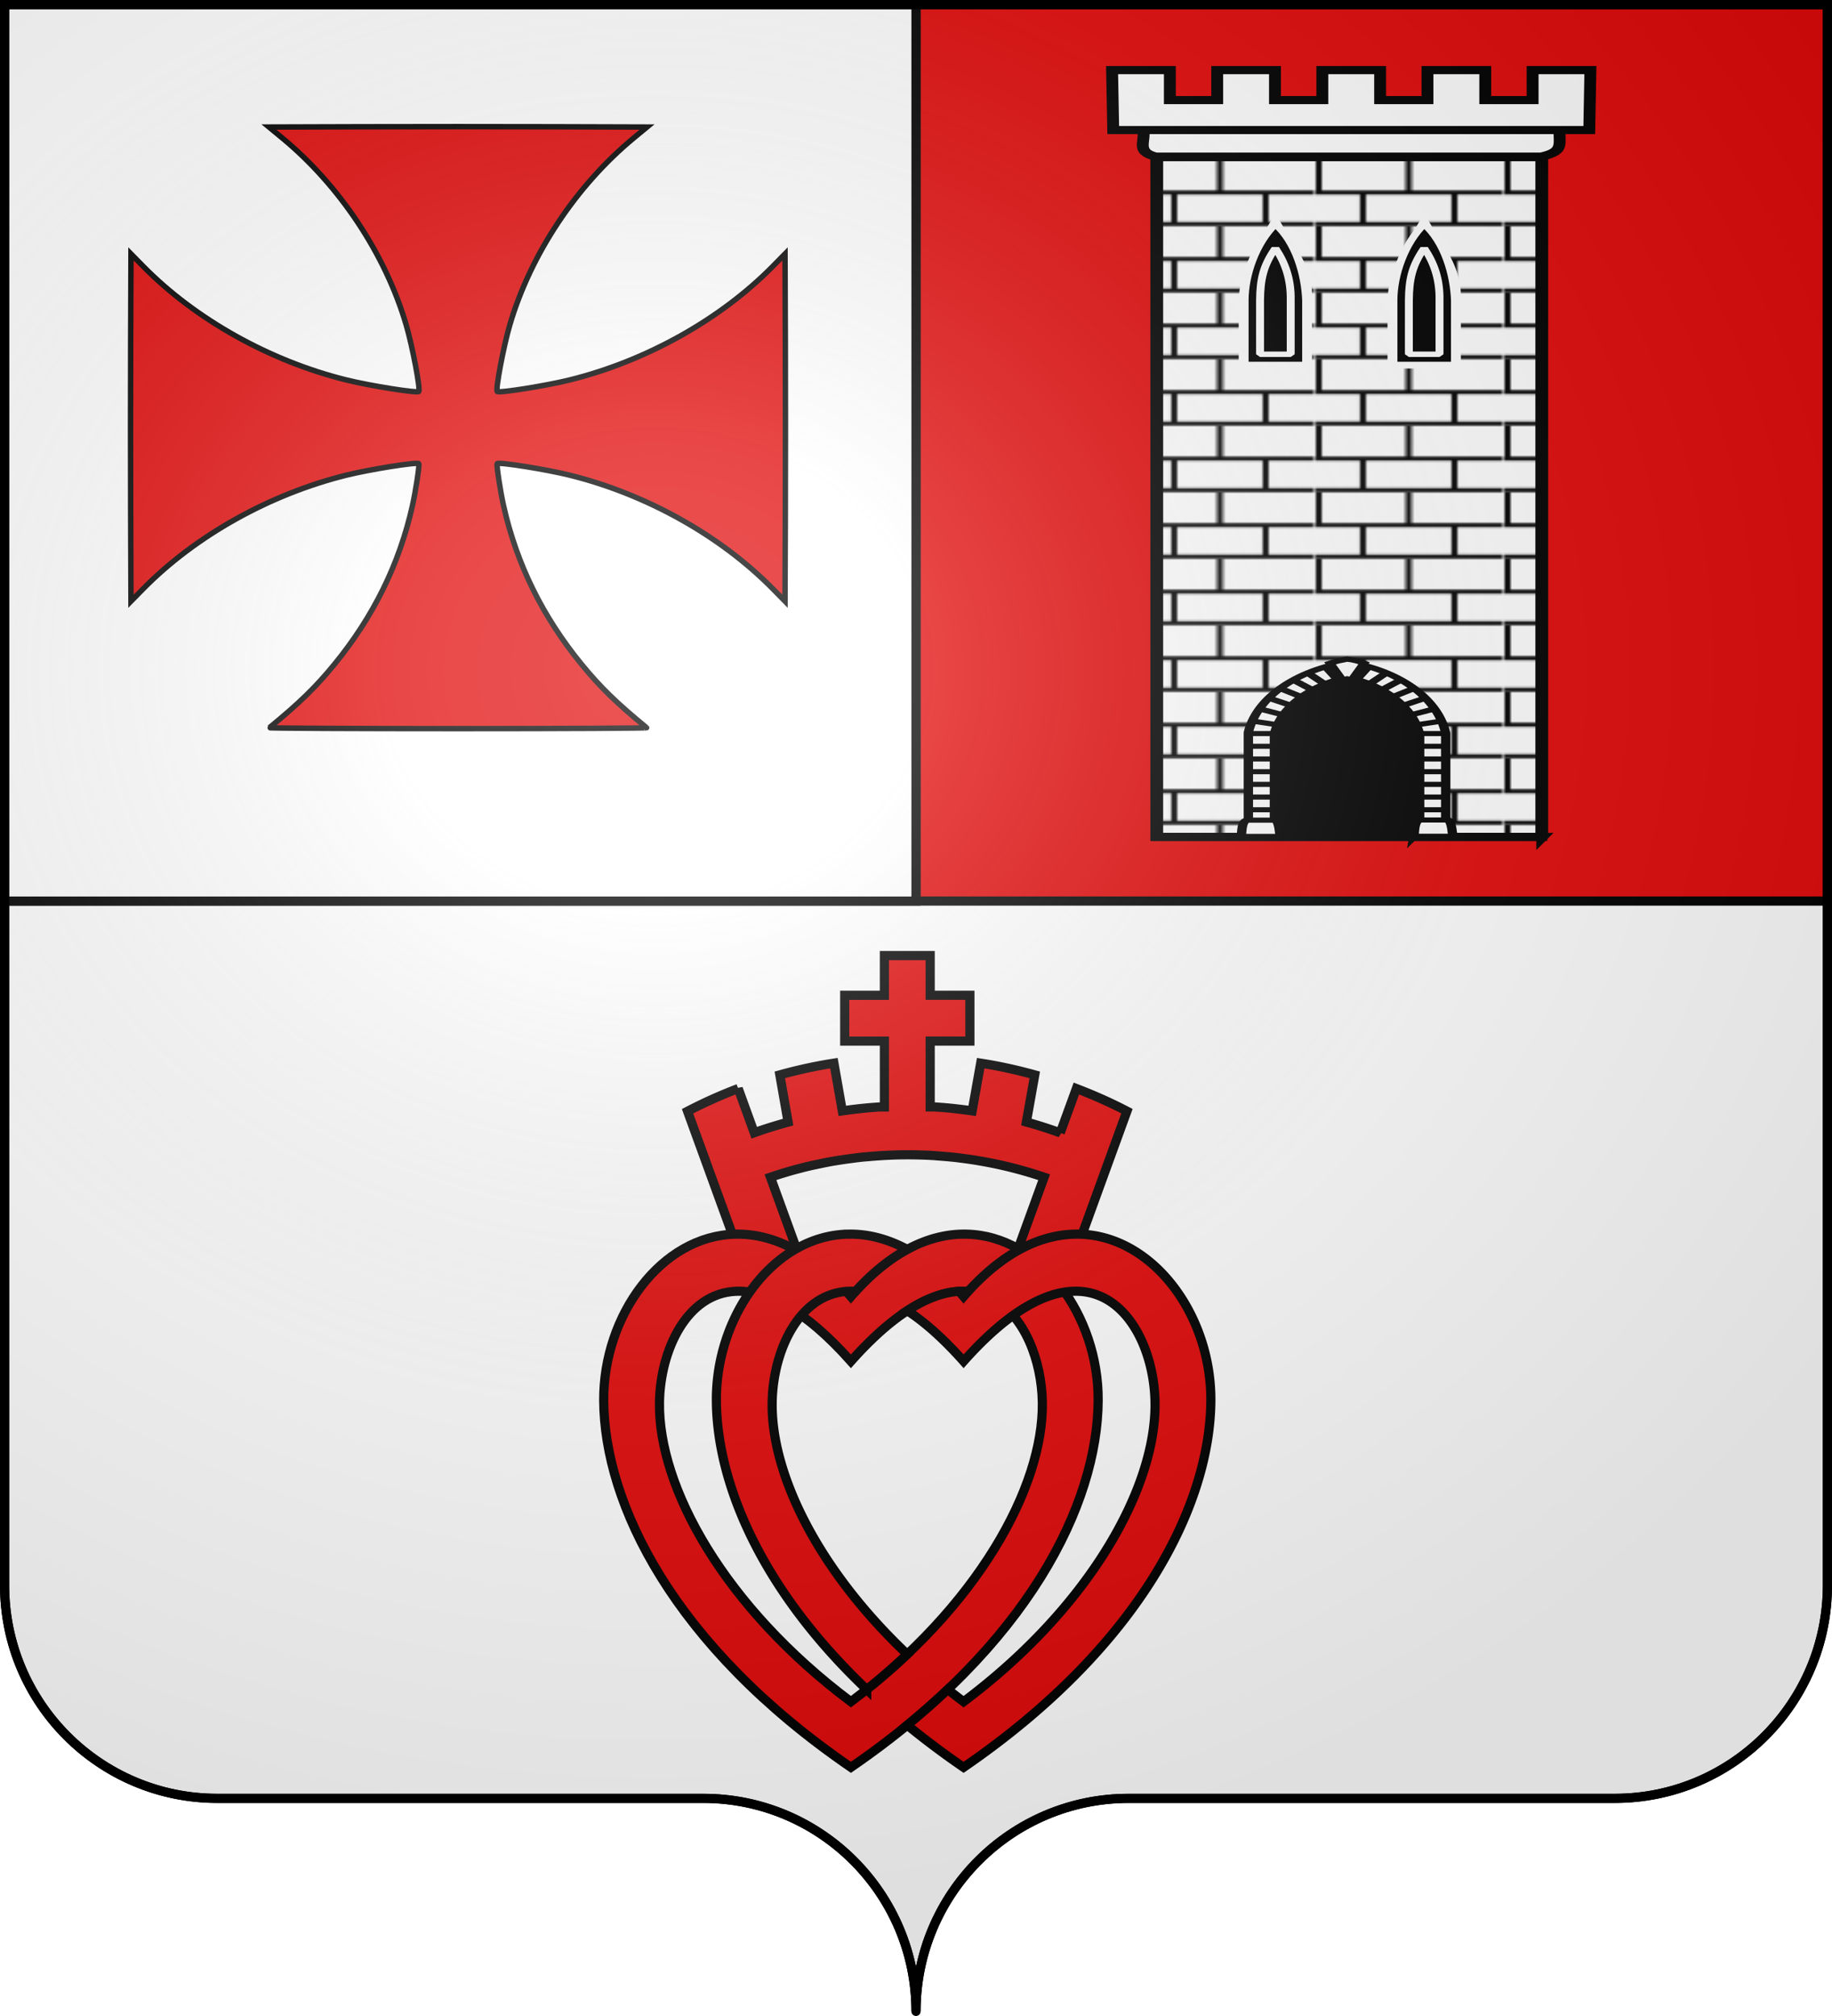 <svg xmlns="http://www.w3.org/2000/svg" xmlns:xlink="http://www.w3.org/1999/xlink" width="600" height="660" version="1.0"><defs><pattern xlink:href="#j" id="g" patternTransform="translate(706.076 -110.317)"/><pattern xlink:href="#k" id="j" patternTransform="translate(1455.798 -99.233)"/><pattern xlink:href="#g" id="q" patternTransform="translate(705.764 -110.323)"/><pattern xlink:href="#h" id="e" patternTransform="translate(706.076 -110.317)"/><pattern xlink:href="#i" id="f" patternTransform="translate(706.076 -110.317)"/><pattern id="d" width="63.433" height="32.822" patternTransform="translate(706.076 -110.317)" patternUnits="userSpaceOnUse"><path d="M1 16.188V1m45.974 15.188v15.634H15.96V16.188M31.467 1v15.188M1 31.822h61.433M1 16.188h61.433" style="fill:none;fill-opacity:1;fill-rule:evenodd;stroke:#000;stroke-width:2;stroke-linecap:square;stroke-linejoin:miter;stroke-miterlimit:4;stroke-dasharray:none;stroke-opacity:1;display:inline"/></pattern><pattern xlink:href="#l" id="i" patternTransform="translate(1455.798 -99.233)"/><pattern xlink:href="#m" id="h" patternTransform="translate(1455.798 -99.233)"/><pattern xlink:href="#d" id="k" patternTransform="translate(706.076 -110.317)"/><pattern xlink:href="#d" id="l" patternTransform="translate(706.076 -110.317)"/><pattern xlink:href="#d" id="m" patternTransform="translate(706.076 -110.317)"/><linearGradient id="b"><stop offset="0" style="stop-color:white;stop-opacity:0"/><stop offset="1" style="stop-color:black;stop-opacity:.646"/></linearGradient><linearGradient id="a"><stop offset="0" style="stop-color:white;stop-opacity:.314"/><stop offset=".19" style="stop-color:white;stop-opacity:.251"/><stop offset=".6" style="stop-color:#6b6b6b;stop-opacity:.125"/><stop offset="1" style="stop-color:black;stop-opacity:.125"/></linearGradient><linearGradient id="c"><stop offset="0" style="stop-color:white;stop-opacity:1"/><stop offset="1" style="stop-color:white;stop-opacity:1"/></linearGradient><g id="o"><path id="n" d="M0 0v1h.5L0 0z" transform="rotate(18 3.157 -.5)"/><use xlink:href="#n" width="810" height="540" transform="scale(-1 1)"/></g><g id="p"><use xlink:href="#o" width="810" height="540" transform="rotate(72)"/><use xlink:href="#o" width="810" height="540" transform="rotate(144)"/></g><radialGradient xlink:href="#a" id="r" cx="285.186" cy="200.448" r="300" fx="285.186" fy="200.448" gradientTransform="matrix(1.551 0 0 1.35 -227.894 -51.264)" gradientUnits="userSpaceOnUse"/></defs><g style="opacity:1;display:inline"><path d="M300 1.5V295h298.5V1.5H300z" style="opacity:1;fill:#e20909;fill-opacity:1;fill-rule:nonzero;stroke:#000;stroke-width:3;stroke-linecap:butt;stroke-linejoin:miter;marker:none;marker-start:none;marker-mid:none;marker-end:none;stroke-miterlimit:4;stroke-dasharray:none;stroke-dashoffset:0;stroke-opacity:1;visibility:visible;display:inline;overflow:visible"/><path d="M1.5 295v224c0 38.504 31.21 69.75 69.656 69.75h159.188c38.447 0 69.656 31.246 69.656 69.75 0-38.504 31.21-69.75 69.656-69.75h159.188c38.447 0 69.656-31.246 69.656-69.75V295H300 1.5z" style="opacity:1;fill:#fff;fill-opacity:1;fill-rule:nonzero;stroke:#000;stroke-width:3;stroke-linecap:butt;stroke-linejoin:miter;marker:none;marker-start:none;marker-mid:none;marker-end:none;stroke-miterlimit:4;stroke-dasharray:none;stroke-dashoffset:0;stroke-opacity:1;visibility:visible;display:inline;overflow:visible"/><path d="M1.5 1.5V295H300V1.5H1.5z" style="opacity:1;fill:#fff;fill-opacity:1;fill-rule:nonzero;stroke:#000;stroke-width:3;stroke-linecap:butt;stroke-linejoin:miter;marker:none;marker-start:none;marker-mid:none;marker-end:none;stroke-miterlimit:4;stroke-dasharray:none;stroke-dashoffset:0;stroke-opacity:1;visibility:visible;display:inline;overflow:visible"/><g style="display:inline;stroke:#000;stroke-opacity:1"><g style="stroke:#000;stroke-opacity:1"><path d="M94.719 1.5v13h-13v15h13v21.563h-1.563c-4.119.249-8.197.7-12.219 1.28l-2.75-15.624c-6.027.933-11.94 2.24-17.718 3.843l2.718 15.47c-3.756 1.025-7.462 2.16-11.093 3.468l-5.25-14.469A155.29 155.29 0 0 0 30.25 52.47l23.031 63.281 17.032-6.188-12.907-35.5c2.801-.947 5.624-1.821 8.5-2.593.122-.033.253-.062.375-.094 1.143-.303 2.284-.6 3.438-.875 1.138-.271 2.289-.507 3.437-.75.051-.01.106-.02.156-.031.162-.034.307-.06.47-.094.853-.177 1.734-.37 2.593-.531.28-.053.563-.106.844-.156.885-.16 1.765-.294 2.656-.438l.406-.063.594-.093c.671-.103 1.326-.188 2-.281.24-.034.478-.062.719-.094.887-.119 1.764-.242 2.656-.344.361-.04.732-.087 1.094-.125.848-.09 1.71-.144 2.562-.219 4.056-.355 8.164-.562 12.313-.562 3.045 0 6.066.088 9.062.281.215.014.41.048.625.063a143.429 143.429 0 0 1 2.406.188c.016 0 .048-.002.063-.001 1.494.129 2.957.262 4.438.438l.25.03c.05.007.105.026.156.032.74.09 1.482.18 2.219.281 1.61.222 3.218.473 4.812.75 2.232.388 4.462.82 6.656 1.313a138.773 138.773 0 0 1 14.125 3.969l-12.906 35.5 17 6.187 23.031-63.313c-5.342-2.785-10.88-5.244-16.562-7.406l-5.281 14.5A147.03 147.03 0 0 0 141.219 56l2.75-15.438c-5.784-1.605-11.686-2.91-17.719-3.843l-2.781 15.625c-4.022-.58-8.069-1.032-12.188-1.282h-1.562V29.5h13v-15h-13v-13h-15z" style="fill:#e20909;fill-opacity:1;fill-rule:nonzero;stroke:#000;stroke-width:3;stroke-linecap:butt;stroke-linejoin:miter;marker:none;marker-start:none;marker-mid:none;marker-end:none;stroke-miterlimit:4;stroke-dasharray:none;stroke-dashoffset:0;stroke-opacity:1;visibility:visible;display:inline;overflow:visible" transform="translate(194.93 311.336)"/><path d="M46 92.699c-24.314.455-43.37 26.54-43.214 54.462.189 33.848 22.812 80.202 80.966 120.095 58.155-39.893 80.793-86.247 80.982-120.095.156-27.899-18.876-53.965-43.163-54.463-11.892-.244-25.043 5.643-37.819 20.445C71 98.366 57.875 92.477 46.001 92.7zm.246 18.7c9.782-.347 22.332 5.861 37.506 22.923 40.465-45.498 62.267-13.783 62.695 13.451.439 27.917-21.344 67.024-62.695 97.998-41.35-30.974-63.133-70.081-62.695-97.998.268-17.021 8.885-35.796 25.189-36.374z" style="fill:#e20909;fill-opacity:1;fill-rule:evenodd;stroke:#000;stroke-width:3;stroke-linecap:butt;stroke-linejoin:miter;stroke-miterlimit:4;stroke-dasharray:none;stroke-opacity:1;display:inline" transform="translate(194.93 311.336)"/><path d="M82.906 92.699c-24.315.455-43.37 26.54-43.215 54.462.15 26.825 14.393 61.507 49.244 94.601a210.703 210.703 0 0 0 3-2.433c.159-.132.315-.266.474-.398l.199-.168a208.08 208.08 0 0 0 3.167-2.694c.445-.386.878-.774 1.316-1.162 1.744-1.543 3.455-3.1 5.111-4.668-29.334-27.759-44.607-59.05-44.24-82.466.268-17.021 8.885-35.796 25.189-36.374a22.488 22.488 0 0 1 2.111.03c5.633-6.204 11.325-10.695 16.94-13.726-6.619-3.576-13.125-5.12-19.296-5.004zm74.447 0c-11.594.138-24.32 6.104-36.696 20.444a90.973 90.973 0 0 0-1.515-1.714c-4.984.295-10.633 2.243-16.924 6.336 5.635 3.67 11.782 9.072 18.44 16.557 40.464-45.498 62.267-13.783 62.694 13.451.439 27.917-21.344 67.024-62.695 97.998a217.37 217.37 0 0 1-5.187-4.009 229.896 229.896 0 0 1-6.412 5.861 246.964 246.964 0 0 1-6.856 5.815 272.97 272.97 0 0 0 18.455 13.818c58.155-39.893 80.793-86.247 80.982-120.095.156-27.899-18.882-53.965-43.169-54.462a34.503 34.503 0 0 0-1.117 0z" style="fill:#e20909;fill-opacity:1;fill-rule:evenodd;stroke:#000;stroke-width:3;stroke-linecap:butt;stroke-linejoin:miter;stroke-miterlimit:4;stroke-dasharray:none;stroke-opacity:1;display:inline" transform="translate(194.93 311.336)"/></g></g><path d="M175.365 342.027c9.847-8.072 15.185-13.272 21.323-20.77 12.745-15.573 21.234-32.807 25.492-51.753 1.133-5.042 2.437-13.637 2.113-13.934-.623-.573-16.083 1.89-23.695 3.776-25.124 6.222-49.46 19.83-66.573 37.225l-3.985 4.05-.102-28.427c-.056-15.636-.056-41.221 0-56.857l.102-28.428 3.985 4.05c17.114 17.397 41.449 31.004 66.573 37.226 7.612 1.885 23.072 4.349 23.695 3.776.624-.572-2.058-14.774-4.11-21.767-6.787-23.124-21.749-45.676-40.652-61.271l-4.298-3.546 30.955-.094c17.025-.051 44.885-.051 61.91 0l30.955.094-4.299 3.546c-18.902 15.595-33.865 38.147-40.65 61.27-2.053 6.994-4.735 21.196-4.111 21.768.623.573 16.082-1.89 23.695-3.776 25.124-6.222 49.459-19.83 66.573-37.225l3.985-4.05.102 28.427c.055 15.636.055 41.221 0 56.857l-.102 28.428-3.985-4.05c-17.114-17.397-41.45-31.004-66.573-37.226-7.613-1.885-23.072-4.349-23.695-3.776-.324.297.98 8.892 2.112 13.934 4.258 18.946 12.748 36.18 25.493 51.752 6.137 7.5 11.475 12.7 21.323 20.771.207.17-27.593.31-61.778.31-34.186 0-61.986-.14-61.778-.31z" style="fill:#e20909;fill-opacity:1;stroke:#000;stroke-width:1.781;stroke-miterlimit:4;stroke-dasharray:none;stroke-opacity:1;display:inline" transform="translate(-87.143 -103.79)"/><g style="fill:#fff"><path d="M206.516 456.527V119.274H75.971v337.253h130.545z" style="fill:#fff;fill-opacity:1;stroke:#000;stroke-width:4.028;stroke-miterlimit:4;stroke-dasharray:none;stroke-opacity:1" transform="matrix(.966 0 0 .66 305.612 -27.307)"/><path d="M206.204 456.521V119.269H75.658V456.52h130.546z" style="fill:url(#q);fill-opacity:1;stroke:#000;stroke-width:4.028;stroke-miterlimit:4;stroke-dasharray:none;stroke-opacity:1" transform="matrix(.966 0 0 .66 305.612 -27.307)"/><path d="M71.21 105.534h141.18c-.217 7.76 1.57 10.93-6.192 13.545H75.467c-6.925-2.522-3.337-7.37-4.258-13.545z" style="fill:#fff;fill-opacity:1;stroke:#000;stroke-width:4.028;stroke-miterlimit:4;stroke-dasharray:none;stroke-opacity:1" transform="matrix(.966 0 0 .66 305.612 -27.307)"/><path d="m60.669 76.148.39 29.733h161.396l.381-29.733h-19.59v14.87h-16.054v-14.87h-19.59v14.87h-16.054v-14.87h-19.591v14.87h-16.053v-14.87H96.313v14.87H80.26v-14.87H60.669z" style="fill:#fff;fill-opacity:1;stroke:#000;stroke-width:4.028;stroke-miterlimit:4;stroke-dasharray:none;stroke-opacity:1" transform="matrix(.966 0 0 .66 305.612 -27.307)"/><g style="fill:#000;fill-opacity:1;stroke:#fff;stroke-width:1.415;stroke-opacity:1"><g style="fill:#000;fill-opacity:1;stroke:#fff;stroke-width:1.044;stroke-opacity:1"><g style="fill:#000;fill-opacity:1;stroke:#fff;stroke-width:3.131;stroke-miterlimit:4;stroke-dasharray:none;stroke-opacity:1"><g style="fill:#000;fill-opacity:1;stroke:#fff;stroke-width:2.007;stroke-miterlimit:4;stroke-dasharray:none;stroke-opacity:1"><path d="M-247.78 20.553v15.69h10.394v-15.69c.25-8.225-2.834-12.876-5.197-18.924-2.397 5.976-5.026 10.846-5.197 18.924z" style="fill:#000;fill-opacity:1;stroke:#fff;stroke-width:2.007;stroke-miterlimit:4;stroke-dasharray:none;stroke-opacity:1" transform="matrix(1.938 0 0 1.325 887.826 71.289)"/><path d="M-247.78 20.364v15.88h10.394v-15.88c-.16-6.245-1.695-14.272-5.197-18.735-3.326 4.651-5.197 12.539-5.197 18.735zm2.607 0c.036-5.216.54-8.518 2.59-12.856 1.608 3.512 2.658 7.542 2.59 12.856v13.365h-5.18V20.364z" style="fill:#000;fill-opacity:1;stroke:#fff;stroke-width:1.338;stroke-linejoin:bevel;stroke-miterlimit:4;stroke-dasharray:none;stroke-opacity:1" transform="matrix(1.938 0 0 1.325 887.826 71.289)"/></g></g></g><g style="fill:#000;fill-opacity:1;stroke:#fff;stroke-width:1.044;stroke-opacity:1"><g style="fill:#000;fill-opacity:1;stroke:#fff;stroke-width:3.131;stroke-miterlimit:4;stroke-dasharray:none;stroke-opacity:1"><g style="fill:#000;fill-opacity:1;stroke:#fff;stroke-width:2.007;stroke-miterlimit:4;stroke-dasharray:none;stroke-opacity:1"><path d="M-247.78 20.553v15.69h10.394v-15.69c.25-8.225-2.834-12.876-5.197-18.924-2.397 5.976-5.026 10.846-5.197 18.924z" style="fill:#000;fill-opacity:1;stroke:#fff;stroke-width:2.007;stroke-miterlimit:4;stroke-dasharray:none;stroke-opacity:1" transform="matrix(1.938 0 0 1.325 936.565 71.289)"/><path d="M-247.78 20.364v15.88h10.394v-15.88c-.16-6.245-1.695-14.272-5.197-18.735-3.326 4.651-5.197 12.539-5.197 18.735zm2.607 0c.036-5.216.54-8.518 2.59-12.856 1.608 3.512 2.658 7.542 2.59 12.856v13.365h-5.18V20.364z" style="fill:#000;fill-opacity:1;stroke:#fff;stroke-width:1.338;stroke-linejoin:bevel;stroke-miterlimit:4;stroke-dasharray:none;stroke-opacity:1" transform="matrix(1.938 0 0 1.325 936.565 71.289)"/></g></g></g></g><path d="m447.42 647.745-7.51-.232h-41.376l-7.51.232v-46c0-19.823 11.982-35.913 27.618-35.913 15.637 0 28.778 16.09 28.778 35.913v46z" style="fill:#000;fill-opacity:1;stroke:#000;stroke-width:3.215;stroke-miterlimit:4;stroke-dasharray:none;stroke-opacity:1" transform="matrix(.966 0 0 .66 36.578 -154.628)"/><g style="fill:#fff;stroke:#000;stroke-width:4.308;stroke-miterlimit:4;stroke-dasharray:none;stroke-opacity:1"><path d="M104.029-164.904h6v-87.065l-.062-.375c-3.536-28.03-20.028-51.335-43.282-59.312l-1.937-.656-1.969.656c-23.088 7.92-39.94 30.922-43.625 58.781l-.031.406V-164.904h6m6 0v-86.69c3.137-22.938 16.675-41.048 33.625-47.844 17.035 6.855 30.297 25.176 33.281 48.438v86.096" style="fill:#fff;fill-opacity:1;stroke:#000;stroke-width:4.308;stroke-miterlimit:4;stroke-dasharray:none;stroke-opacity:1" transform="matrix(.711 0 0 .387 395.256 337.534)"/><path d="M19.162-176.404H31.51m-12.347-10.743H31.51M19.162-197.89H31.51m-12.347-10.743H31.51m-12.347-10.743H31.51m-12.347-10.743H31.51m-12.347-10.743H31.51m-12.347-10.743H31.51m-10.803-10.662 11.224 3.086m-7.857-13.468 11.224 5.33m-6.735-14.31 10.102 6.174m-4.77-14.31 9.54 7.014m-3.367-14.03 8.418 8.137m-1.964-14.31 7.576 9.26m.561-14.591 5.331 10.662m50 121.219H97.643m12.346-10.743H97.643m12.346-10.743H97.643m12.346-10.743H97.643m12.346-10.743H97.643m12.346-10.743H97.643m12.346-10.743H97.643m12.346-10.743H97.643m10.803-10.662-11.224 3.086m7.857-13.468-11.224 5.33m6.734-14.31-10.101 6.174m4.77-14.31-9.54 7.014m3.367-14.03-8.418 8.137m1.964-14.31-7.576 9.26m-.561-14.591-5.332 10.662" style="fill:#fff;fill-rule:evenodd;stroke:#000;stroke-width:4.308;stroke-linecap:butt;stroke-linejoin:miter;stroke-miterlimit:4;stroke-dasharray:none;stroke-opacity:1" transform="matrix(.711 0 0 .387 395.256 337.534)"/><g style="fill:#fff;stroke:#000;stroke-width:4.308;stroke-miterlimit:4;stroke-dasharray:none;stroke-opacity:1"><path d="M15.822-164.62H33.78c-.45-4.736-.478-11.663-2.245-13.749H18.347c-2.466 1.74-2.104 9.307-2.525 13.75zM95.372-164.76h17.958c-.45-4.737-.479-11.664-2.245-13.749H97.897c-2.467 1.74-2.105 9.307-2.525 13.75z" style="fill:#fff;fill-opacity:1;fill-rule:evenodd;stroke:#000;stroke-width:4.308;stroke-linecap:butt;stroke-linejoin:miter;stroke-miterlimit:4;stroke-dasharray:none;stroke-opacity:1" transform="matrix(.711 0 0 .387 395.256 337.534)"/></g><path d="m62.331-296.921 2.245-.982 2.245.982 5.612-14.17c-2.031-1.464-4.343-2.786-7.857-3.508-2.619.953-5.238 1.833-7.857 3.508l5.612 14.17z" style="fill:#fff;fill-opacity:1;fill-rule:evenodd;stroke:#000;stroke-width:4.308;stroke-linecap:butt;stroke-linejoin:miter;stroke-miterlimit:4;stroke-dasharray:none;stroke-opacity:1" transform="matrix(.711 0 0 .387 395.256 337.534)"/></g></g></g><g style="display:inline"><path d="M1.5 1.5V518.99c0 38.505 31.203 69.755 69.65 69.755h159.2c38.447 0 69.65 31.25 69.65 69.754 0-38.504 31.203-69.754 69.65-69.754h159.2c38.447 0 69.65-31.25 69.65-69.755V1.5H1.5z" style="fill:url(#r);fill-opacity:1;fill-rule:evenodd;stroke:none;stroke-width:3;stroke-linecap:butt;stroke-linejoin:miter;stroke-miterlimit:4;stroke-dasharray:none;stroke-opacity:1"/></g><g style="display:inline"><path d="M300 658.5c0-38.504 31.203-69.754 69.65-69.754h159.2c38.447 0 69.65-31.25 69.65-69.753V1.5H1.5v517.493c0 38.504 31.203 69.753 69.65 69.753h159.2c38.447 0 69.65 31.25 69.65 69.754z" style="fill:none;fill-opacity:1;fill-rule:nonzero;stroke:#000;stroke-width:3;stroke-linecap:round;stroke-linejoin:round;stroke-miterlimit:4;stroke-dasharray:none;stroke-dashoffset:0;stroke-opacity:1"/></g></svg>